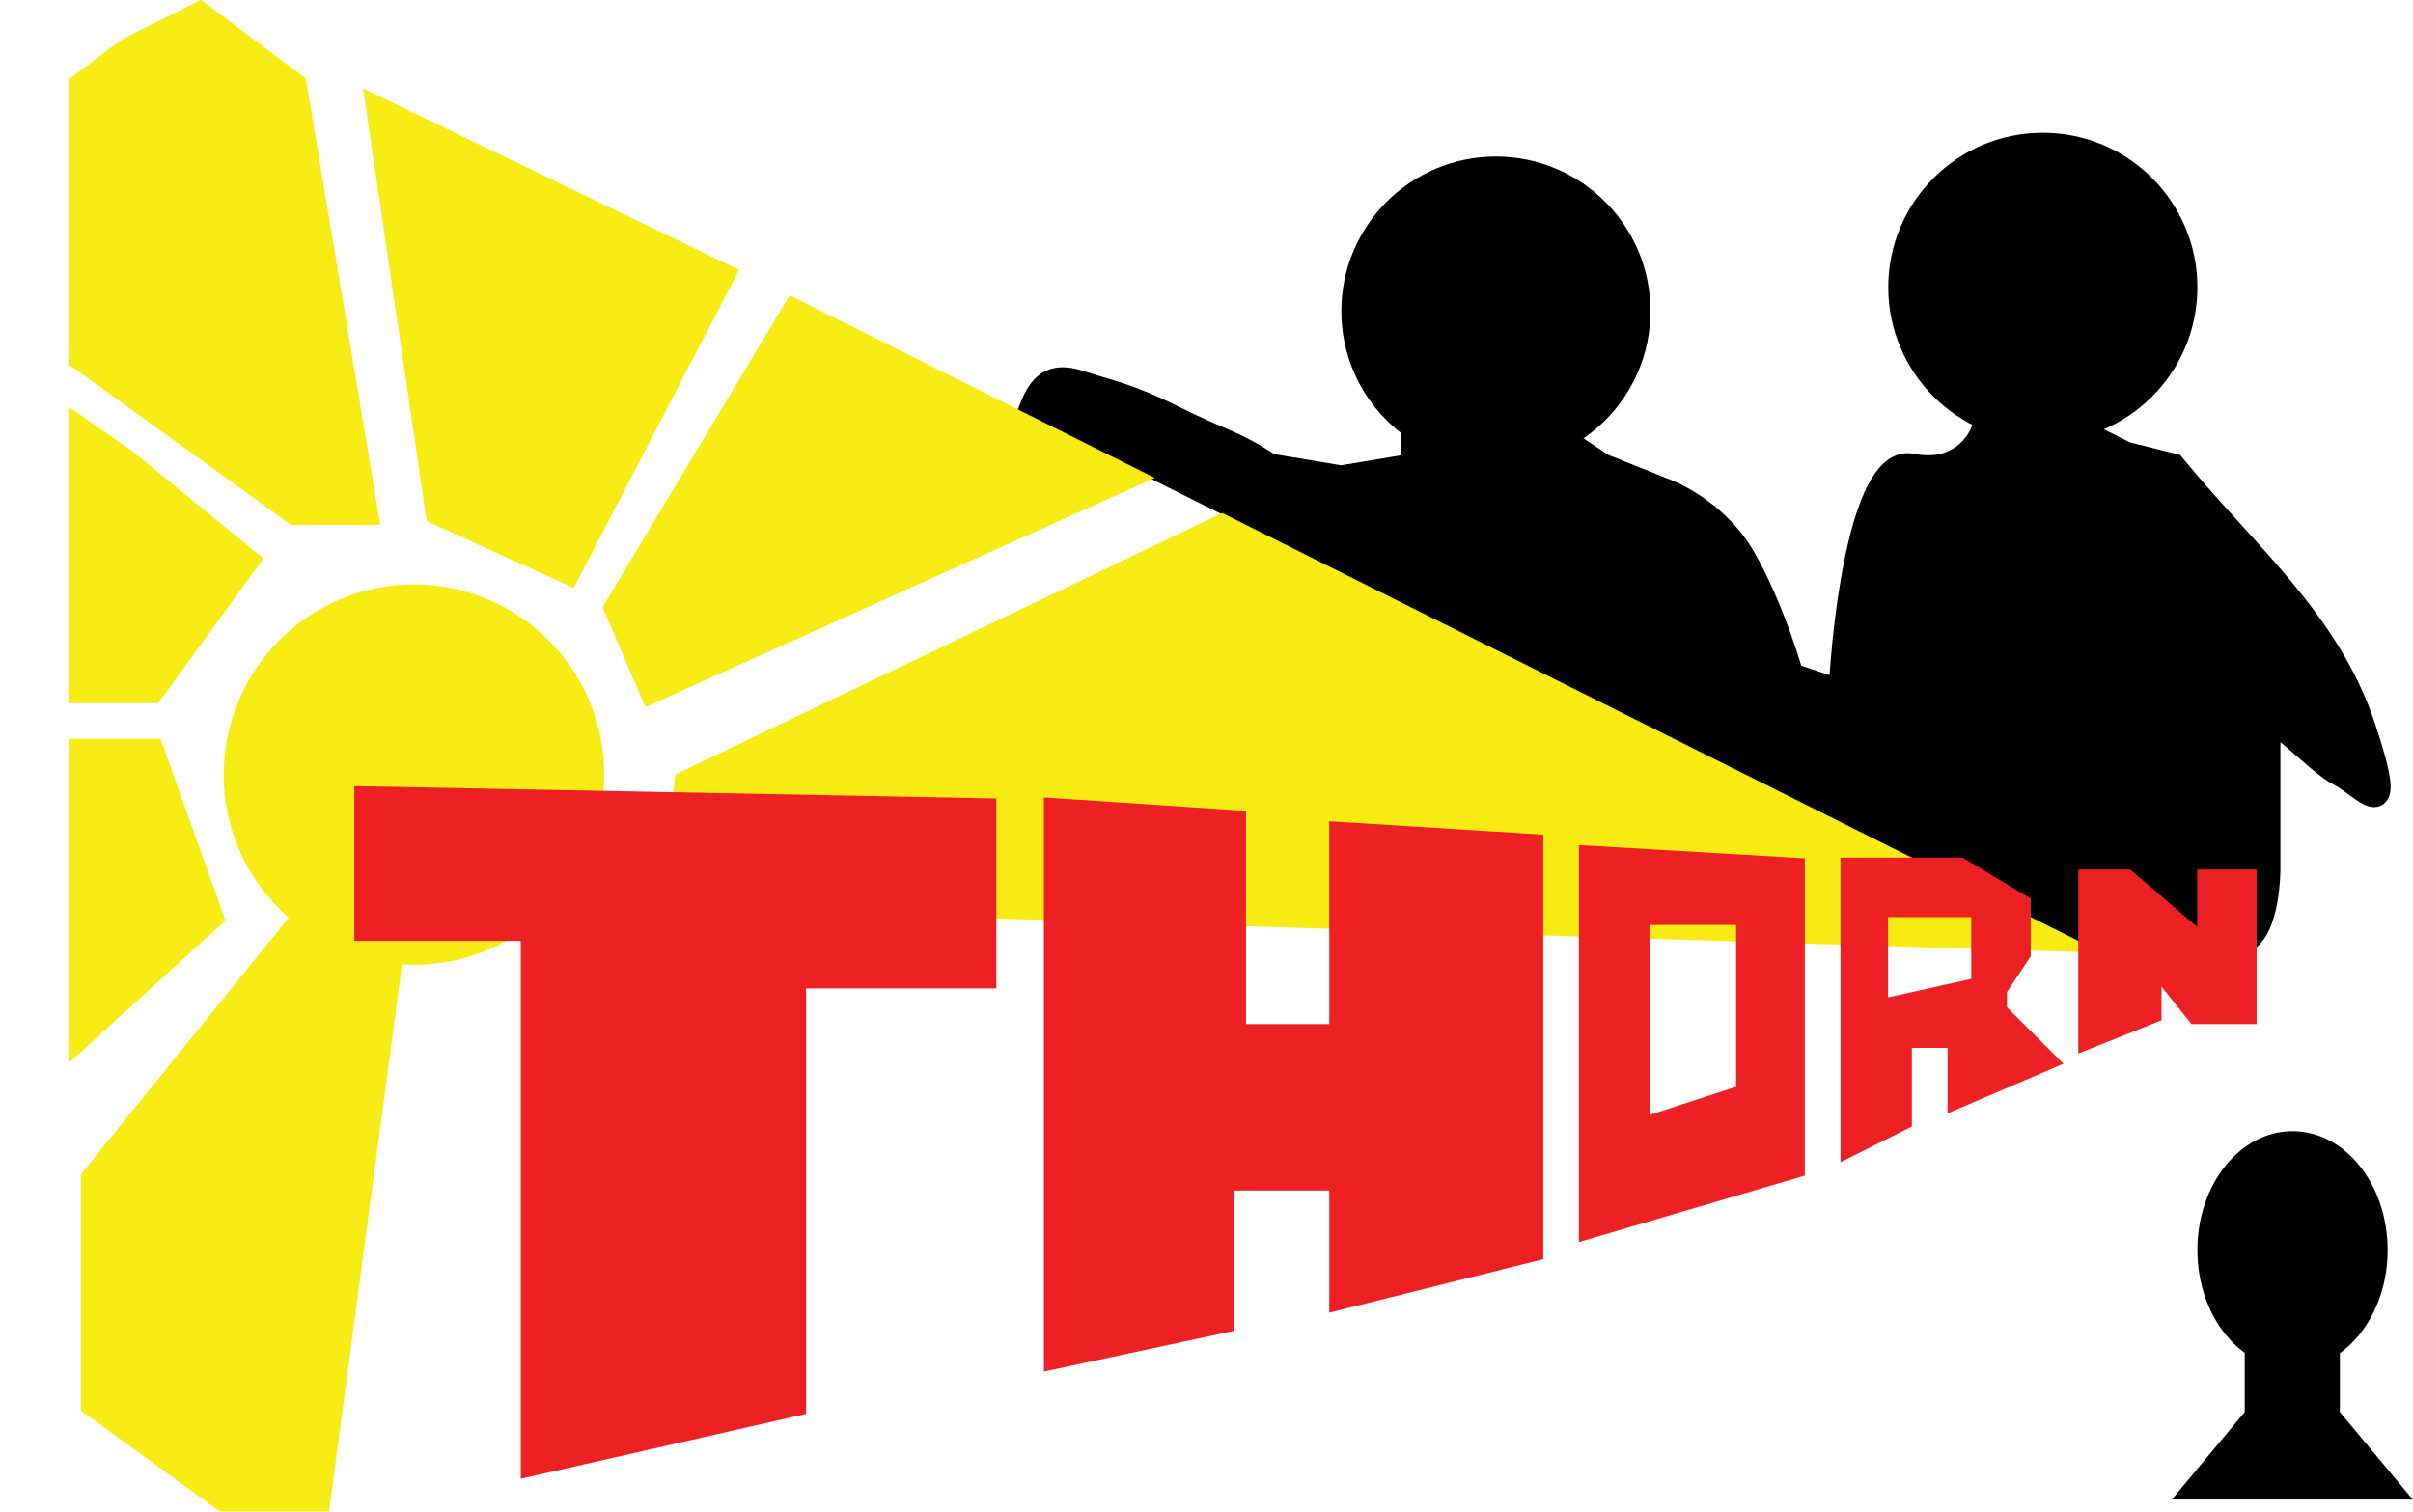 <svg width="101.476" height="63.585" viewBox="0 0 101.476 63.585" fill="none" xmlns="http://www.w3.org/2000/svg" xmlns:xlink="http://www.w3.org/1999/xlink">
	<desc>
			Created with Pixso.
	</desc>
	<defs/>
	<circle id="Oval 2" cx="62.909" cy="13.085" r="6.5" fill="#000000" fill-opacity="1"/>
	<circle id="Oval 2" cx="85.909" cy="12.085" r="6.5" fill="#000000" fill-opacity="1"/>
	<path id="Vector 6" d="M48.4 19.58L43.4 17.08C43.74 16.25 44.2 15.68 45.4 16.08C46.6 16.48 47.4 16.58 49.4 17.58C51.4 18.58 51.9 18.58 53.4 19.58L56.4 20.08L59.4 19.58L59.4 18.58L65.9 18.58L67.4 19.58L69.9 20.58C69.9 20.58 72.15 21.33 73.4 23.58C74.65 25.83 75.4 28.58 75.4 28.58C75.4 28.58 75.65 29.96 75.65 31.08C75.65 32.21 75.4 33.08 75.4 33.08L48.4 19.58Z" fill="#000000" fill-opacity="1" fill-rule="evenodd"/>
	<path id="Vector 6" d="M43.4 17.08C43.74 16.25 44.2 15.68 45.4 16.08C46.6 16.48 47.4 16.58 49.4 17.58C51.4 18.58 51.9 18.58 53.4 19.58L56.4 20.08L59.4 19.58L59.4 18.58L65.9 18.58L67.4 19.58L69.9 20.58C69.9 20.58 72.15 21.33 73.4 23.58C74.65 25.83 75.4 28.58 75.4 28.58C75.4 28.58 75.65 29.96 75.65 31.08C75.65 32.21 75.4 33.08 75.4 33.08L48.4 19.58L43.4 17.08Z" stroke="#000000" stroke-opacity="1" stroke-width="1"/>
	<path id="Vector 7" d="M75.9 28.58L77.4 29.08C77.57 25.75 78.4 19.18 80.4 19.58C82.4 19.98 83.24 18.58 83.4 18.08L87.4 18.08L89.4 19.08L91.4 19.58C94.4 23.25 97.9 26.08 99.4 30.58C100.9 35.08 99.4 33.08 98.4 32.58C97.4 32.08 95.4 29.78 95.4 30.58C95.4 31.38 95.4 35.08 95.4 36.58C95.4 36.61 95.4 39.08 94.4 39.58C93.4 40.08 88.4 39.58 88.4 39.58L73.9 32.58L75.9 28.58Z" fill="#000000" fill-opacity="1" fill-rule="evenodd"/>
	<path id="Vector 7" d="M77.4 29.08C77.57 25.75 78.4 19.18 80.4 19.58C82.4 19.98 83.24 18.58 83.4 18.08L87.4 18.08L89.4 19.08L91.4 19.58C94.4 23.25 97.9 26.08 99.4 30.58C100.9 35.08 99.4 33.08 98.4 32.58C97.4 32.08 95.4 29.78 95.4 30.58C95.4 31.38 95.4 35.08 95.4 36.58C95.4 36.58 95.4 39.08 94.4 39.58C93.4 40.08 88.4 39.58 88.4 39.58L73.9 32.58L75.9 28.58L77.4 29.08Z" stroke="#000000" stroke-opacity="1" stroke-width="1"/>
	<circle id="Oval 1" cx="17.409" cy="32.585" r="8" fill="#F6EB13" fill-opacity="1"/>
	<path id="Vector 1" d="M3.9 49.58L12.4 39.08L16.4 40.58L13.4 63.08L9.4 63.08L3.9 59.08L3.9 49.58Z" fill="#F6EB13" fill-opacity="1" fill-rule="evenodd"/>
	<path id="Vector 1" d="M12.4 39.08L16.4 40.58L13.4 63.08L9.4 63.08L3.9 59.08L3.9 49.58L12.4 39.08Z" stroke="#F6EB13" stroke-opacity="1" stroke-width="1"/>
	<path id="Vector 2" d="M3.4 43.58L8.9 38.58L6.4 31.58L3.4 31.58L3.4 43.58Z" fill="#F6EB13" fill-opacity="1" fill-rule="evenodd"/>
	<path id="Vector 2" d="M8.9 38.58L6.4 31.58L3.4 31.58L3.4 43.58L8.9 38.58Z" stroke="#F6EB13" stroke-opacity="1" stroke-width="1"/>
	<path id="Vector 2" d="M10.4 23.58L5.29 19.4L3.4 18.08L3.4 29.08L6.4 29.08L10.4 23.58Z" fill="#F6EB13" fill-opacity="1" fill-rule="evenodd"/>
	<path id="Vector 2" d="M5.29 19.4L3.4 18.08L3.4 29.08L6.4 29.08L10.4 23.58L5.29 19.4Z" stroke="#F6EB13" stroke-opacity="1" stroke-width="1"/>
	<path id="Vector 3" d="M12.4 21.58L3.4 15.08L3.4 3.58L5.4 2.08L8.4 0.58L12.4 3.58L15.4 21.58L12.4 21.58Z" fill="#F6EB13" fill-opacity="1" fill-rule="evenodd"/>
	<path id="Vector 3" d="M3.4 15.08L3.4 3.58L5.4 2.08L8.4 0.58L12.4 3.58L15.4 21.58L12.4 21.58L3.4 15.08Z" stroke="#F6EB13" stroke-opacity="1" stroke-width="1"/>
	<path id="Vector 4" d="M15.9 4.58L30.4 11.58L23.9 24.08L18.4 21.58L15.9 4.58Z" fill="#F6EB13" fill-opacity="1" fill-rule="evenodd"/>
	<path id="Vector 4" d="M30.4 11.58L23.9 24.08L18.4 21.58L15.9 4.58L30.4 11.58Z" stroke="#F6EB13" stroke-opacity="1" stroke-width="1"/>
	<path id="Vector 5" d="M25.9 25.58L33.4 13.08L47.4 20.08L27.4 29.08L25.9 25.58Z" fill="#F6EB13" fill-opacity="1" fill-rule="evenodd"/>
	<path id="Vector 5" d="M33.4 13.08L47.4 20.08L27.4 29.08L25.9 25.58L33.4 13.08Z" stroke="#F6EB13" stroke-opacity="1" stroke-width="1"/>
	<path id="Polygon 1" d="M88.4 40.08L51.4 21.58L28.4 32.58L27.81 38.2L88.4 40.08Z" fill="#F6EB13" fill-opacity="1" fill-rule="evenodd"/>
	<path id="Vector 8" d="M44.4 34.08L51.9 34.58L51.9 43.58L56.4 43.58L56.4 35.08L64.4 35.58L64.4 52.58L56.4 54.58L56.4 49.58L51.4 49.58L51.4 55.58L44.4 57.08L44.4 34.08Z" fill="#ED2124" fill-opacity="1" fill-rule="evenodd"/>
	<path id="Vector 8" d="M51.9 34.58L51.9 43.58L56.4 43.58L56.4 35.08L64.4 35.58L64.4 52.58L56.4 54.58L56.4 49.58L51.4 49.58L51.4 55.58L44.4 57.08L44.4 34.08L51.9 34.58Z" stroke="#ED2124" stroke-opacity="1" stroke-width="1"/>
	<path id="Vector 10" d="M75.4 36.58L66.9 36.08L66.9 51.58L75.4 49.08L75.4 36.58ZM73.51 38.41L68.9 38.41L68.9 47.58L73.51 46.08L73.51 38.41Z" fill="#ED2124" fill-opacity="1" fill-rule="evenodd"/>
	<path id="Vector 10" d="M75.4 36.58L75.4 49.08L66.9 51.58L66.9 36.08L75.4 36.58ZM73.51 38.41L73.51 46.08L68.9 47.58L68.9 38.41L73.51 38.41Z" stroke="#ED2124" stroke-opacity="1" stroke-width="1"/>
	<path id="Vector 9" d="M15.4 39.08L15.4 33.58L41.4 34.08L41.4 41.08L33.4 41.08L33.4 59.08L22.4 61.58L22.4 39.08L15.4 39.08Z" fill="#ED2124" fill-opacity="1" fill-rule="evenodd"/>
	<path id="Vector 9" d="M15.4 33.58L41.4 34.08L41.4 41.08L33.4 41.08L33.4 59.08L22.4 61.58L22.4 39.08L15.4 39.08L15.4 33.58Z" stroke="#ED2124" stroke-opacity="1" stroke-width="1"/>
	<path id="Vector 11" d="M82.4 36.58L77.9 36.58L77.9 48.08L79.9 47.08L79.9 43.58L82.4 43.58L82.4 46.08L85.9 44.58L83.9 42.58L83.9 41.58L84.9 40.08L84.9 38.08L82.4 36.58ZM83.4 38.08L78.9 38.08L78.9 42.58L83.4 41.58L83.4 38.08Z" fill="#ED2124" fill-opacity="1" fill-rule="evenodd"/>
	<path id="Vector 11" d="M82.4 36.58L84.9 38.08L84.9 40.08L83.9 41.58L83.9 42.58L85.9 44.58L82.4 46.08L82.4 43.58L79.9 43.58L79.9 47.08L77.9 48.08L77.9 36.58L82.4 36.58ZM83.4 38.08L83.4 41.58L78.9 42.58L78.9 38.08L83.4 38.08Z" stroke="#ED2124" stroke-opacity="1" stroke-width="1"/>
	<path id="Vector 12" d="M87.9 43.58L90.4 42.58L90.4 40.08L92.4 42.58L94.4 42.58L94.4 37.08L92.9 37.08L92.9 40.08L89.4 37.08L87.9 37.08L87.9 43.58Z" fill="#ED2124" fill-opacity="1" fill-rule="evenodd"/>
	<path id="Vector 12" d="M90.4 42.58L90.4 40.08L92.4 42.58L94.4 42.58L94.4 37.08L92.9 37.08L92.9 40.08L89.4 37.08L87.9 37.08L87.9 43.58L90.4 42.58Z" stroke="#ED2124" stroke-opacity="1" stroke-width="1"/>
	<ellipse id="Oval 3" cx="96.409" cy="52.585" rx="4" ry="5" fill="#000000" fill-opacity="1"/>
	<path id="Vector 13" d="M92.4 62.58L100.4 62.58L97.9 59.58L97.9 56.58L94.9 56.58L94.9 59.58L92.4 62.58Z" fill="#000000" fill-opacity="1" fill-rule="evenodd"/>
	<path id="Vector 13" d="M100.4 62.58L97.9 59.58L97.9 56.58L94.9 56.58L94.9 59.58L92.4 62.58L100.4 62.58Z" stroke="#000000" stroke-opacity="1" stroke-width="1"/>
</svg>
